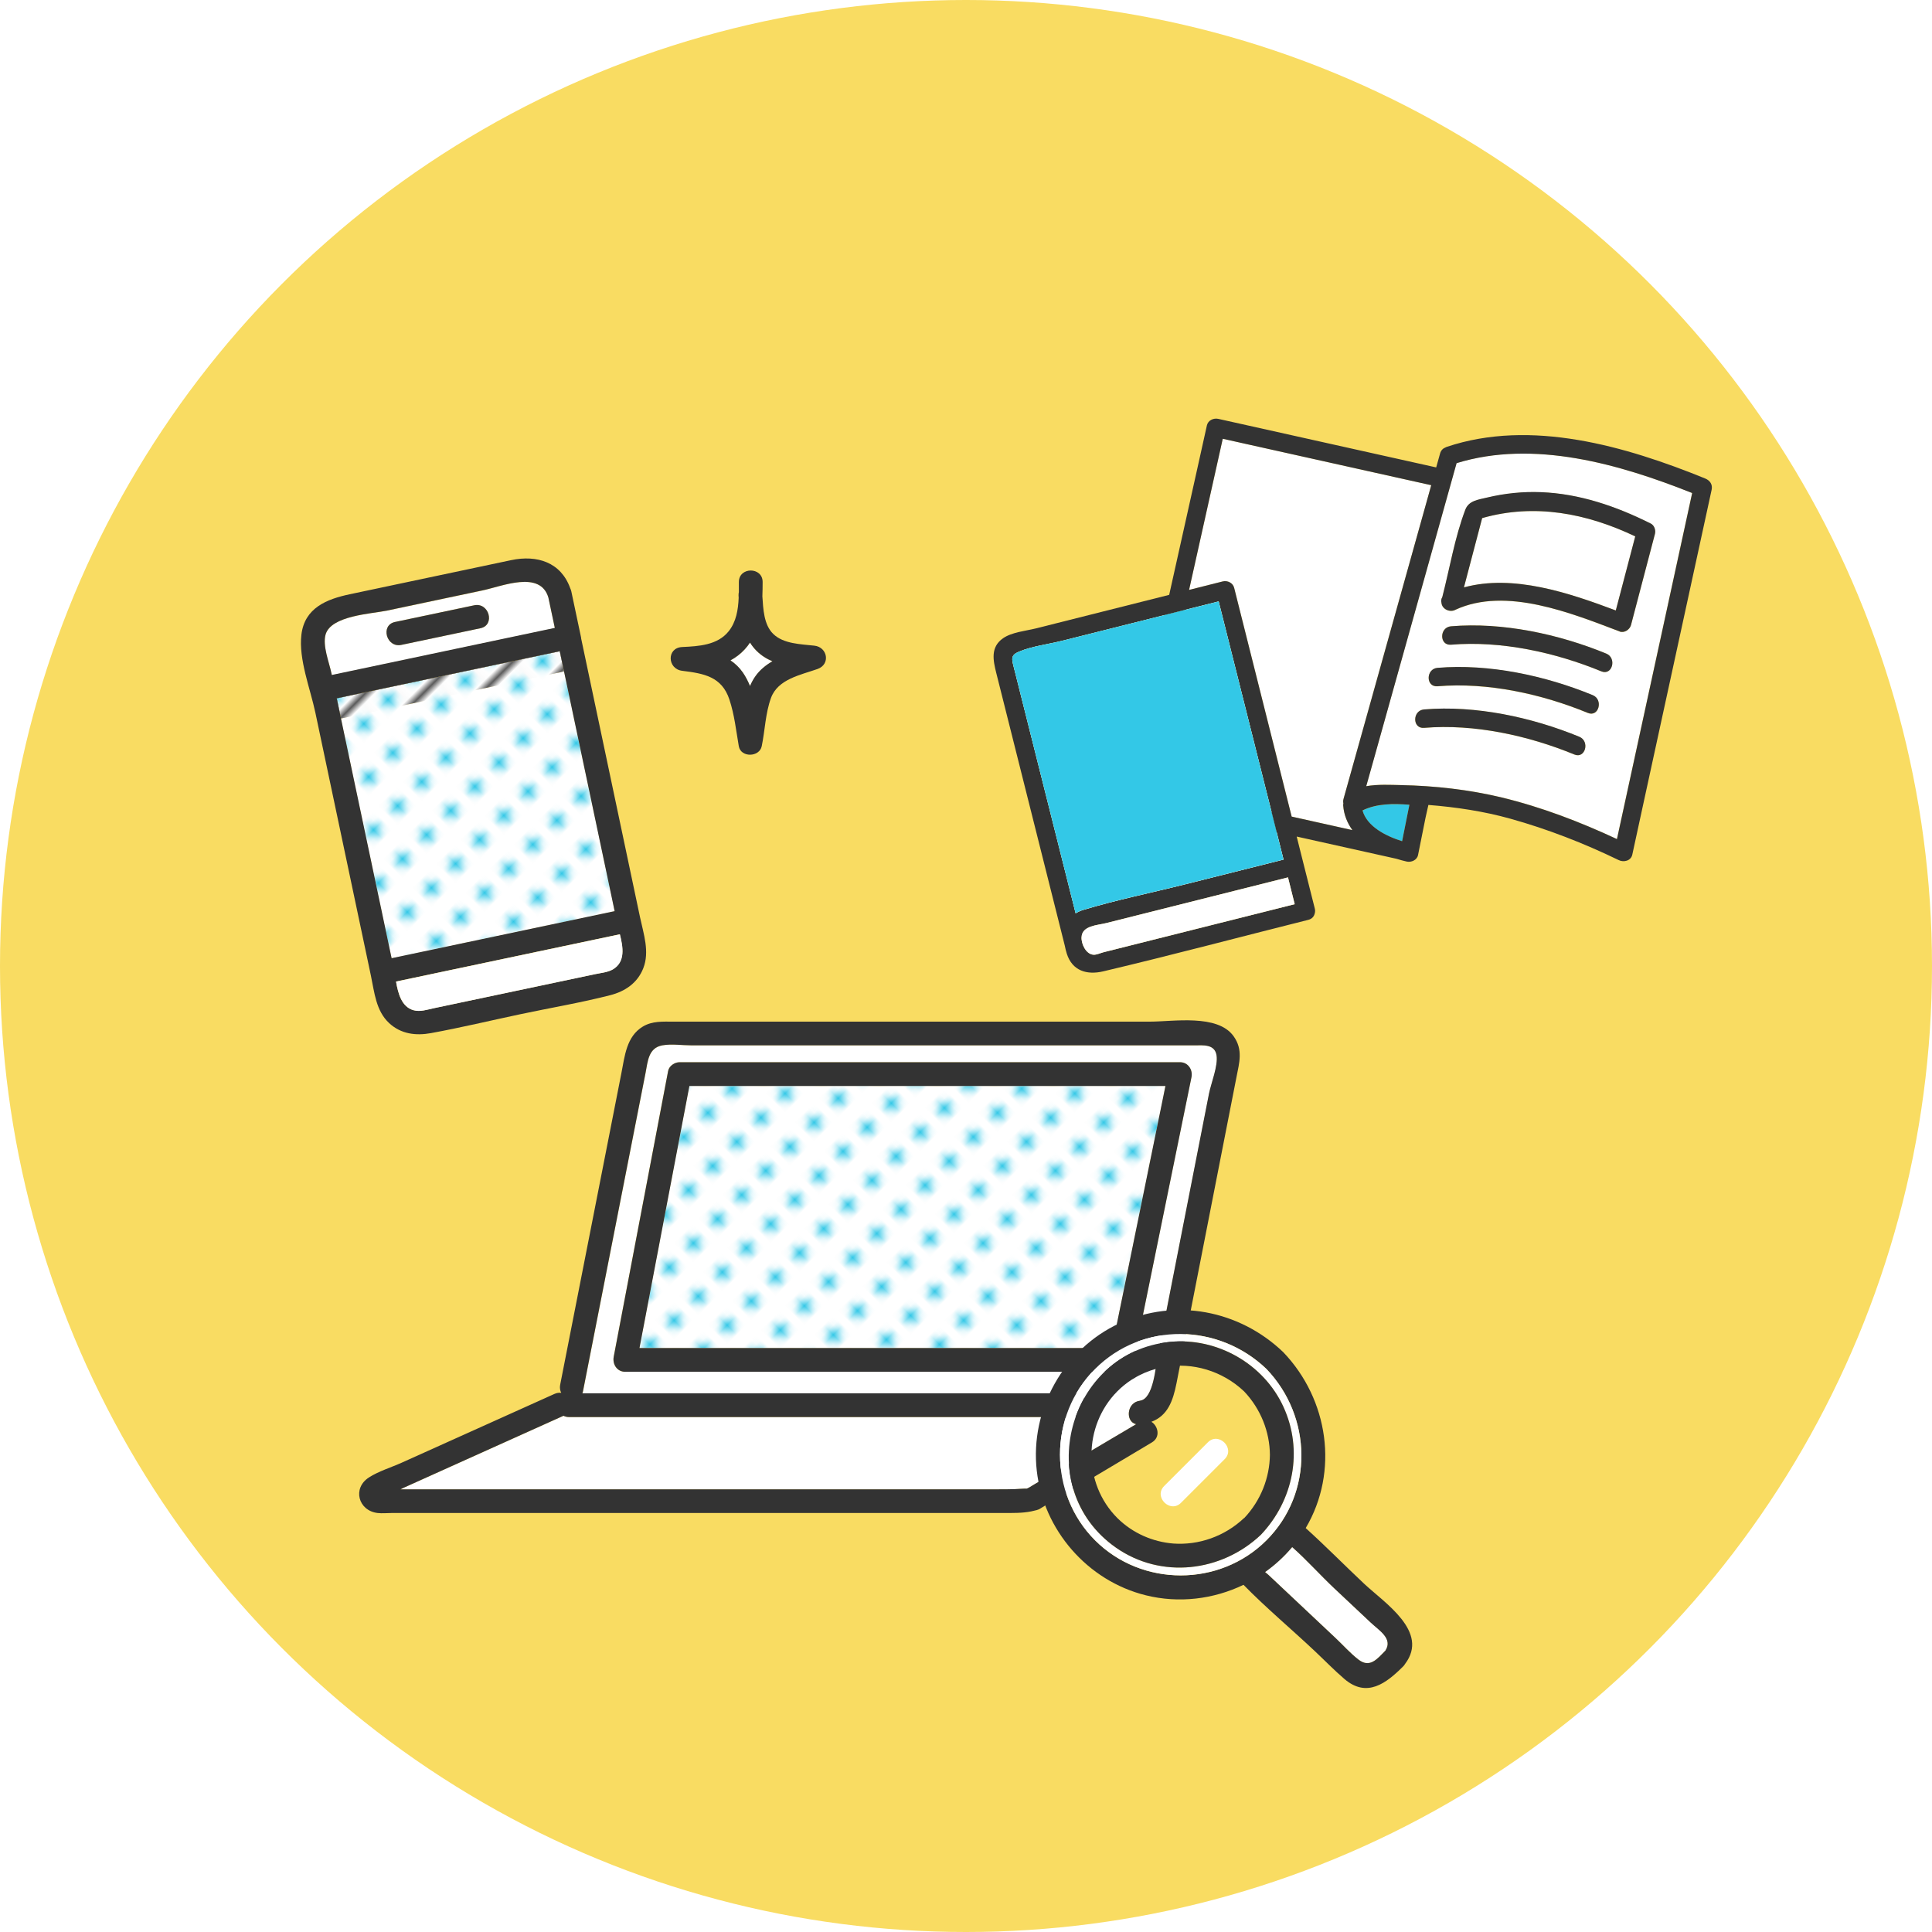 <?xml version="1.0" encoding="UTF-8"?><svg xmlns="http://www.w3.org/2000/svg" width="300" height="300" xmlns:xlink="http://www.w3.org/1999/xlink" viewBox="0 0 300 300"><defs><style>.f{fill:url(#e);}.g{fill:url(#d);}.h{fill:none;}.i{fill:#f9dc62;}.j{fill:#fff;}.k{fill:#333;}.l{fill:#33c8e7;}</style><pattern id="d" x="0" y="0" width="4.98" height="5.18" patternTransform="translate(4125.18 -8775.15) rotate(-45) scale(1.06)" patternUnits="userSpaceOnUse" viewBox="0 0 4.98 5.18"><g><rect class="h" x="0" width="4.98" height="5.18"/><rect class="j" x="0" y="0" width="4.98" height="5.18"/><circle class="l" cx="2.49" cy="2.59" r="1.06"/></g></pattern><pattern id="e" patternTransform="translate(4125.73 -8781.59) rotate(-45) scale(1.06)" xlink:href="#d"/></defs><g id="a"/><g id="b"><g id="c"><g><circle class="i" cx="150" cy="150" r="150"/><g><path class="j" d="M208.62,124.06c-.07,.25-.07,.48-.02,.69-.02,.1-.04,.21-.03,.32,.11,1.46,.64,2.73,1.43,3.83-3.14-.7-6.28-1.4-9.43-2.1-2.98-11.84-5.95-23.68-8.93-35.52-.19-.76-1.02-1.18-1.76-1-1.75,.44-3.49,.88-5.24,1.32,1.74-7.82,3.48-15.65,5.23-23.47,1.28,.29,2.56,.57,3.85,.86,9.51,2.12,19.02,4.23,28.52,6.35-.17,.6-.34,1.2-.5,1.8-4.37,15.64-8.75,31.28-13.12,46.92Z"/><path class="l" d="M218.85,124.97c-.38,1.89-.75,3.77-1.13,5.66-2.54-.79-5.47-2.29-6.15-4.78,2.26-1.09,4.79-1.07,7.28-.88Z"/><path class="j" d="M251.07,130.29c3.47-15.96,6.94-31.93,10.41-47.89,.42-1.95,.85-3.9,1.27-5.85-11.32-4.5-24.6-8.32-36.58-4.64-4.3,15.39-8.61,30.78-12.91,46.17-.37,1.33-.74,2.66-1.12,3.99,1.82-.32,3.84-.2,5.38-.17,5.23,.11,10.6,.71,15.69,1.93,6.11,1.47,12.13,3.77,17.85,6.45Zm-2.42-26.04c-7.17-2.95-15.56-4.79-23.35-4.14-1.83,.15-1.82-2.7,0-2.86,8-.67,16.75,1.21,24.11,4.24,1.68,.69,.94,3.46-.76,2.76Zm-27.53,5.92c8-.67,16.75,1.21,24.11,4.24,1.68,.69,.94,3.46-.76,2.76-7.17-2.95-15.56-4.79-23.35-4.14-1.83,.15-1.82-2.7,0-2.86Zm2.09-6.45c8-.67,16.75,1.21,24.11,4.24,1.68,.69,.94,3.46-.76,2.76-7.17-2.95-15.56-4.79-23.35-4.14-1.83,.15-1.82-2.7,0-2.86Zm28.29-5.65c-7.43-2.82-17.66-7.01-25.5-3.37-.82,.45-2.06-.05-2.17-1.07-.07-.31-.04-.63,.13-.9,1.15-4.46,1.94-9.27,3.57-13.56,.54-1.43,2.01-1.56,3.41-1.9,2.72-.65,5.53-.93,8.33-.83,6.01,.23,11.72,2.19,17.05,4.87,.56,.28,.81,1.03,.66,1.61-1.24,4.72-2.48,9.44-3.72,14.16-.18,.7-1.04,1.27-1.76,1Z"/><path class="k" d="M253.46,132.72c.51-2.37,1.03-4.73,1.54-7.1,3.59-16.52,7.18-33.04,10.78-49.56,.18-.83-.25-1.45-1-1.76-12.29-5-27.05-9.32-40.16-4.9-.07,.02-.13,.06-.19,.09-.36,.14-.67,.43-.81,.91-.2,.73-.41,1.46-.61,2.18-11.28-2.51-22.56-5.02-33.84-7.54-.72-.16-1.58,.22-1.76,1-.52,2.36-1.05,4.71-1.57,7.07-1.43,6.42-2.86,12.84-4.29,19.26-3.42,.86-6.84,1.72-10.25,2.58l-10.45,2.63c-1.56,.39-3.74,.58-5.1,1.53-1.98,1.38-1.54,3.43-1.05,5.39,.64,2.53,1.27,5.07,1.91,7.6,2.91,11.57,5.81,23.13,8.72,34.7,.08,.43,.19,.85,.32,1.28,.86,2.71,3.16,3.34,5.66,2.75,10.65-2.52,21.24-5.34,31.85-8,.59-.15,.89-.55,.99-1,.07-.23,.08-.48,.01-.76-.24-.96-.48-1.92-.73-2.89h0c-.5-1.97-.99-3.95-1.49-5.92-.2-.79-.39-1.57-.59-2.36,5.16,1.15,10.33,2.3,15.49,3.45,.53,.17,1.07,.31,1.59,.43,.71,.16,1.6-.22,1.76-1,.39-1.94,.78-3.89,1.17-5.83,.1-.45,.2-.89,.3-1.34l.14-.62c4.3,.34,8.59,.98,12.74,2.14,5.77,1.61,11.44,3.82,16.82,6.43,.78,.38,1.89,.11,2.1-.85Zm-41.89-6.88c2.26-1.09,4.79-1.07,7.28-.88-.38,1.89-.75,3.77-1.13,5.66-2.54-.79-5.47-2.29-6.15-4.78Zm-43.62,19.68c.08-1.8,2.47-1.84,3.81-2.18,9.41-2.37,18.83-4.73,28.24-7.1,.35,1.39,.7,2.77,1.04,4.16-4.31,1.08-8.61,2.16-12.92,3.25-5.58,1.4-11.16,2.81-16.75,4.21-.44,.11-1.1,.42-1.56,.39-1.14-.06-1.92-1.6-1.87-2.73Zm16-50.8c1.76-.44,3.52-.88,5.28-1.33,.38,1.52,.76,3.04,1.15,4.56,2.36,9.38,4.72,18.77,7.07,28.15,.26,1.03,.52,2.07,.78,3.1,.36,1.42,.71,2.84,1.07,4.27-5.07,1.27-10.14,2.55-15.2,3.82-5.28,1.33-10.69,2.42-15.89,3.99-.46,.14-.85,.32-1.19,.53-.8-3.18-1.6-6.37-2.4-9.55-1.8-7.16-3.6-14.33-5.4-21.49-.6-2.38-1.19-4.75-1.79-7.13-.32-1.28-.55-1.9,.81-2.46,2.05-.85,4.58-1.15,6.72-1.69,3.66-.92,7.33-1.84,10.99-2.76,1.63-.41,3.27-.82,4.9-1.23,1.03-.26,2.07-.52,3.1-.78Zm38.29-19.38c-.17,.6-.34,1.2-.5,1.8-4.37,15.64-8.75,31.28-13.12,46.92-.07,.25-.07,.48-.02,.69-.02,.1-.04,.21-.03,.32,.11,1.46,.64,2.73,1.43,3.83-3.14-.7-6.28-1.4-9.43-2.1-2.98-11.84-5.95-23.68-8.93-35.52-.19-.76-1.02-1.18-1.76-1-1.75,.44-3.49,.88-5.24,1.32,1.74-7.82,3.48-15.65,5.23-23.47,1.28,.29,2.56,.57,3.85,.86,9.51,2.12,19.02,4.23,28.52,6.35Zm28.83,54.95c-5.72-2.67-11.73-4.97-17.85-6.45-5.09-1.23-10.46-1.83-15.69-1.93-1.54-.03-3.56-.15-5.38,.17,.37-1.33,.74-2.66,1.12-3.99,4.3-15.39,8.61-30.78,12.91-46.17,11.98-3.69,25.26,.13,36.58,4.64-.42,1.95-.85,3.9-1.27,5.85-3.47,15.96-6.94,31.93-10.41,47.89Z"/><path class="j" d="M174.83,122.99c0,.55,.31,1.08,1.02,1.24,1.77,.39,3.54,.79,5.31,1.18,5.69,1.27,11.38,2.54,17.08,3.8,.36,1.42,.71,2.84,1.07,4.27-5.07,1.27-10.14,2.55-15.2,3.82-5.28,1.33-10.69,2.42-15.89,3.99-.46,.14-.85,.32-1.19,.53-.8-3.18-1.6-6.37-2.4-9.55-1.8-7.16-3.6-14.33-5.4-21.49-.6-2.38-1.19-4.75-1.79-7.13-.32-1.28-.55-1.9,.81-2.46,2.05-.85,4.58-1.15,6.72-1.69,3.66-.92,7.33-1.84,10.99-2.76,1.63-.41,3.27-.82,4.9-1.23-2,8.99-4,17.98-6.01,26.96-.04,.19-.04,.36-.02,.52Z"/><path class="j" d="M190.38,97.96c2.36,9.38,4.72,18.77,7.07,28.15-6.51-1.45-13.01-2.9-19.52-4.35,.42-1.87,.83-3.74,1.25-5.6,1.59-7.15,3.18-14.29,4.77-21.44,1.76-.44,3.52-.88,5.28-1.33,.38,1.52,.76,3.04,1.15,4.56Z"/><path class="k" d="M177.94,121.76c6.51,1.45,13.01,2.9,19.52,4.35,.26,1.03,.52,2.07,.78,3.1-5.69-1.27-11.38-2.54-17.08-3.8-1.77-.39-3.54-.79-5.31-1.18-.71-.16-1.01-.68-1.02-1.24-.02-.16-.02-.34,.02-.52,2-8.99,4-17.98,6.01-26.96,1.03-.26,2.07-.52,3.1-.78-1.59,7.15-3.18,14.29-4.77,21.44-.42,1.87-.83,3.74-1.25,5.6Z"/><path class="l" d="M158.24,101.18c2.05-.85,4.58-1.15,6.72-1.69,3.66-.92,7.33-1.84,10.99-2.76,1.63-.41,3.27-.82,4.9-1.23,1.03-.26,2.07-.52,3.1-.78,1.76-.44,3.52-.88,5.28-1.33,.38,1.52,.76,3.04,1.15,4.56,2.36,9.38,4.72,18.77,7.07,28.15,.26,1.03,.52,2.07,.78,3.1,.36,1.42,.71,2.84,1.07,4.27-5.07,1.27-10.14,2.55-15.2,3.82-5.28,1.33-10.69,2.42-15.89,3.99-.46,.14-.85,.32-1.19,.53-.8-3.18-1.6-6.37-2.4-9.55-1.8-7.16-3.6-14.33-5.4-21.49-.6-2.38-1.19-4.75-1.79-7.13-.32-1.28-.55-1.9,.81-2.46Z"/><path class="j" d="M171.76,143.34c9.41-2.37,18.83-4.73,28.24-7.1,.35,1.39,.7,2.77,1.04,4.16-4.31,1.08-8.61,2.16-12.92,3.25-5.58,1.4-11.16,2.81-16.75,4.21-.44,.11-1.1,.42-1.56,.39-1.14-.06-1.92-1.6-1.87-2.73,.08-1.8,2.47-1.84,3.81-2.18Z"/><path class="j" d="M230.15,80.45c8.14-2.32,16.24-.75,23.77,2.84-1.01,3.83-2.01,7.66-3.02,11.5-7.24-2.72-15.92-5.67-23.58-3.58,.94-3.59,1.89-7.17,2.83-10.76Z"/><path class="k" d="M251.5,98.06c.72,.27,1.57-.3,1.76-1,1.24-4.72,2.48-9.44,3.72-14.16,.15-.58-.09-1.33-.66-1.61-5.33-2.67-11.04-4.64-17.05-4.87-2.79-.11-5.61,.18-8.33,.83-1.4,.34-2.87,.47-3.41,1.9-1.63,4.29-2.42,9.1-3.57,13.56-.17,.27-.21,.59-.13,.9,.1,1.02,1.35,1.53,2.17,1.07,7.84-3.63,18.07,.56,25.5,3.37Zm-24.18-6.85c.94-3.59,1.89-7.17,2.83-10.76,8.14-2.32,16.24-.75,23.77,2.84-1.01,3.83-2.01,7.66-3.02,11.5-7.24-2.72-15.92-5.67-23.58-3.58Z"/><path class="k" d="M225.31,100.11c-1.83,.15-1.82-2.7,0-2.86,8-.67,16.75,1.21,24.11,4.24,1.68,.69,.94,3.46-.76,2.76-7.17-2.95-15.56-4.79-23.35-4.14Z"/><path class="k" d="M247.32,107.94c1.68,.69,.94,3.46-.76,2.76-7.17-2.95-15.56-4.79-23.35-4.14-1.83,.15-1.82-2.7,0-2.86,8-.67,16.75,1.21,24.11,4.24Z"/><path class="k" d="M245.23,114.4c1.68,.69,.94,3.46-.76,2.76-7.17-2.95-15.56-4.79-23.35-4.14-1.83,.15-1.82-2.7,0-2.86,8-.67,16.75,1.21,24.11,4.24Z"/></g><g><g><path class="j" d="M115.36,104.45c.45,.65,.8,1.35,1.1,2.08,.23-.53,.51-1.04,.84-1.52,.69-.98,1.61-1.72,2.64-2.32-.92-.38-1.77-.91-2.49-1.65-.38-.39-.71-.81-.99-1.25-.24,.36-.51,.72-.82,1.05-.66,.72-1.4,1.27-2.21,1.71,.73,.49,1.38,1.11,1.93,1.9Z"/><path class="k" d="M105.92,100.47c-2.43,.12-2.31,3.4,0,3.69,3.39,.42,6.16,.9,7.34,4.46,.78,2.34,1.04,4.83,1.46,7.25,.31,1.79,3.2,1.73,3.56,0,.51-2.47,.57-5.12,1.44-7.5,1.07-2.92,4.59-3.56,7.23-4.49,2.03-.72,1.56-3.39-.49-3.62-2.09-.24-4.8-.26-6.4-1.83-1.47-1.43-1.55-3.92-1.68-5.84,.03-.75,.04-1.49,.04-2.22,0-2.37-3.68-2.38-3.69,0,0,.51,0,1.04,0,1.57-.04,.17-.06,.35-.05,.55,0,.11,.02,.23,.02,.34-.08,1.86-.38,3.72-1.55,5.19-1.73,2.17-4.66,2.33-7.23,2.45Zm9.72,.36c.31-.33,.58-.69,.82-1.05,.28,.44,.6,.86,.99,1.25,.73,.74,1.58,1.27,2.49,1.65-1.03,.6-1.95,1.34-2.64,2.32-.34,.48-.61,.99-.84,1.52-.3-.73-.66-1.43-1.1-2.08-.55-.79-1.2-1.41-1.93-1.9,.81-.44,1.55-.99,2.21-1.71Z"/></g><g><path class="j" d="M182.23,197.99c1.84-9.39,3.68-18.78,5.52-28.16,.31-1.6,1.44-4.34,1.17-5.97-.3-1.76-2.11-1.53-3.37-1.53H107.38c-1.43,0-3.12-.26-4.53,0-2.18,.4-2.25,2.49-2.61,4.33-.51,2.59-1.02,5.19-1.53,7.78-2.72,13.86-5.44,27.72-8.17,41.58-.02,.12-.06,.23-.1,.34h76.48c2.38,0,2.37,3.69,0,3.69H88.35c-.33,0-.61-.08-.85-.2-5.02,2.26-10.04,4.52-15.06,6.78-3.27,1.47-6.54,2.94-9.81,4.42-.13,.06-.28,.13-.43,.22h92.46c.96,0,1.93,0,2.89-.03,.32-.01,1.56-.1,1.9-.08,.07-.03,.15-.07,.27-.13,.16-.07,.32-.19,.47-.28,.86-.53,1.75-1.03,2.62-1.55,4.53-2.68,9.06-5.36,13.6-8.04-1.7-.4-1.48-3.41,.62-3.65,2.12-.24,2.45-5.49,2.73-6.94,.82-4.19,1.64-8.38,2.46-12.57Zm-6.29,13.67c-.16,.79-1.01,1.35-1.78,1.35H97.07c-1.28,0-2-1.17-1.78-2.34,2.82-14.79,5.63-29.59,8.45-44.38,.15-.79,1.02-1.35,1.78-1.35h77.7c1.26,0,2.02,1.17,1.78,2.34-3.02,14.79-6.04,29.59-9.06,44.38Z"/><path class="j" d="M107.05,168.63c-2.58,13.56-5.17,27.13-7.75,40.69h73.36c2.77-13.56,5.54-27.13,8.31-40.69H107.05Z"/><path class="g" d="M107.05,168.63c-2.58,13.56-5.17,27.13-7.75,40.69h73.36c2.77-13.56,5.54-27.13,8.31-40.69H107.05Z"/><path class="k" d="M183.22,164.94H105.53c-.76,0-1.63,.57-1.78,1.35-2.82,14.79-5.63,29.59-8.45,44.38-.22,1.16,.5,2.34,1.78,2.34h77.09c.76,0,1.62-.57,1.78-1.35,3.02-14.79,6.04-29.59,9.06-44.38,.24-1.16-.52-2.34-1.78-2.34Zm-10.56,44.38H99.3c2.58-13.56,5.17-27.13,7.75-40.69h73.92c-2.77,13.56-5.54,27.13-8.31,40.69Z"/><path class="k" d="M178.78,220.78c2.52-.94,3.35-3.19,3.91-6,.58-2.95,1.16-5.9,1.73-8.85,1.83-9.32,3.65-18.65,5.48-27.97,.7-3.55,1.39-7.11,2.09-10.66,.44-2.26,1.07-4.3-.44-6.4-2.49-3.48-9.36-2.26-13.03-2.26H104.57c-1.64,0-3.29-.12-4.76,.77-2.54,1.54-2.8,4.58-3.32,7.22-3.17,16.14-6.34,32.27-9.51,48.41-.09,.48-.01,.89,.17,1.24-.33-.04-.68,0-1.04,.16-4.63,2.08-9.25,4.17-13.88,6.25-3.28,1.48-6.56,2.95-9.84,4.43-1.64,.74-3.58,1.32-5.09,2.29-2.63,1.68-1.66,5.18,1.34,5.53,.69,.08,1.43,0,2.12,0h91.76c1.12,0,2.23,0,3.35,0,1.39-.01,2.87,.03,4.24-.25,1.54-.31,1.22-.37,2.38-1.03,5.5-3.15,10.92-6.45,16.37-9.68,1.39-.82,.97-2.56-.08-3.21Zm-1.75-3.28c-2.1,.24-2.32,3.25-.62,3.65-4.53,2.68-9.06,5.36-13.6,8.04-.87,.52-1.76,1.02-2.62,1.55-.15,.09-.31,.21-.47,.28-.11,.05-.2,.09-.27,.13-.34-.02-1.58,.07-1.9,.08-.96,.04-1.93,.03-2.89,.03H62.2c.15-.08,.3-.16,.43-.22,3.27-1.47,6.54-2.94,9.81-4.42,5.02-2.26,10.04-4.52,15.06-6.78,.24,.12,.52,.2,.85,.2h78.57c2.37,0,2.38-3.69,0-3.69H90.43c.04-.1,.08-.21,.1-.34,2.72-13.86,5.44-27.72,8.17-41.58,.51-2.59,1.02-5.19,1.53-7.78,.36-1.84,.44-3.93,2.61-4.33,1.41-.26,3.1,0,4.53,0h78.16c1.26,0,3.08-.23,3.37,1.53,.27,1.63-.86,4.38-1.17,5.97-1.84,9.39-3.68,18.77-5.52,28.16-.82,4.19-1.64,8.38-2.46,12.57-.28,1.45-.61,6.69-2.73,6.94Z"/></g><g><path class="j" d="M85.16,92.8c-1.27-4.27-7.21-1.75-10.2-1.11-4.94,1.04-9.87,2.08-14.81,3.13-2.4,.51-8.76,.76-9.59,3.74-.48,1.74,.54,4.27,.9,5.94l.07,.35c11.54-2.44,23.09-4.87,34.63-7.31-.33-1.57-.66-3.15-1-4.72Zm-10.55,4.75c-4.1,.86-8.19,1.73-12.29,2.59-2.32,.49-3.3-3.07-.98-3.56,4.1-.86,8.19-1.73,12.29-2.59,2.32-.49,3.3,3.07,.98,3.56Z"/><path class="j" d="M87.58,104.27c-11.54,2.44-23.09,4.87-34.63,7.31,2.62,12.41,5.24,24.81,7.86,37.22,11.54-2.44,23.09-4.87,34.63-7.31-2.62-12.41-5.24-24.81-7.86-37.22Z"/><path class="k" d="M86.92,101.12c-11.54,2.44-23.09,4.87-34.63,7.31,.22,1.05,.44,2.09,.66,3.14,11.54-2.44,23.09-4.87,34.63-7.31-.22-1.05-.44-2.09-.66-3.14Z"/><path class="f" d="M87.58,104.27c-.22-1.05-.44-2.09-.66-3.14-11.54,2.44-23.09,4.87-34.63,7.31,.22,1.05,.44,2.09,.66,3.14,2.62,12.41,5.24,24.81,7.86,37.22,11.54-2.44,23.09-4.87,34.63-7.31-2.62-12.41-5.24-24.81-7.86-37.22Z"/><path class="k" d="M90.25,99.09c-.51-2.43-1.02-4.85-1.54-7.28-.04-.17-.09-.31-.16-.45-1.44-4.06-5.16-5.23-9.18-4.38-3.96,.84-7.92,1.67-11.88,2.51-4.4,.93-8.8,1.86-13.2,2.79-3.54,.75-7,2.1-7.49,6.29-.45,3.81,1.39,8.39,2.17,12.09,2.87,13.61,5.75,27.22,8.62,40.82,.55,2.6,.78,5.48,2.84,7.39,1.83,1.7,4.15,1.98,6.5,1.55,4.65-.85,9.27-1.96,13.9-2.94,4.62-.98,9.33-1.77,13.9-2.94,2.31-.59,4.24-1.87,5.15-4.17,1.03-2.59,.05-5.36-.5-7.96-3.05-14.44-6.1-28.88-9.15-43.32Zm-38.8,5.39c-.35-1.67-1.38-4.2-.9-5.94,.83-2.97,7.19-3.23,9.59-3.74,4.94-1.04,9.87-2.08,14.81-3.13,3-.63,8.93-3.16,10.2,1.11,.33,1.57,.66,3.15,1,4.72-11.54,2.44-23.09,4.87-34.63,7.31l-.07-.35Zm1.5,7.09c-.22-1.05-.44-2.09-.66-3.14,11.54-2.44,23.09-4.87,34.63-7.31,.22,1.05,.44,2.09,.66,3.14,2.62,12.41,5.24,24.81,7.86,37.22-11.54,2.44-23.09,4.87-34.63,7.31-2.62-12.41-5.24-24.81-7.86-37.22Zm42.23,38.94c-.79,.47-1.94,.57-2.83,.76-4.17,.88-8.33,1.76-12.5,2.64-4.17,.88-8.33,1.76-12.5,2.64-1.01,.21-2.11,.59-3.14,.31-1.85-.51-2.39-2.56-2.72-4.45,11.58-2.45,23.17-4.89,34.75-7.34,.5,2,.89,4.27-1.07,5.44Z"/><path class="j" d="M61.5,152.42c.33,1.89,.88,3.94,2.72,4.45,1.04,.29,2.13-.09,3.14-.31,4.17-.88,8.33-1.76,12.5-2.64,4.17-.88,8.33-1.76,12.5-2.64,.89-.19,2.03-.29,2.83-.76,1.96-1.17,1.57-3.44,1.07-5.44-11.58,2.45-23.17,4.89-34.75,7.34Z"/><path class="k" d="M73.63,93.99c-4.1,.86-8.19,1.73-12.29,2.59-2.32,.49-1.34,4.05,.98,3.56,4.1-.86,8.19-1.73,12.29-2.59,2.32-.49,1.34-4.05-.98-3.56Z"/></g><g><path class="j" d="M212.86,251.96c-1.88-1.77-3.76-3.54-5.65-5.31-2.16-2.03-4.28-4.4-6.56-6.43-1.24,1.48-2.67,2.78-4.21,3.88,.18,.15,.36,.3,.51,.43l10.42,9.8c1.17,1.1,2.3,2.37,3.57,3.36,1.77,1.37,2.9-.09,4.21-1.42,1.16-1.86-1-3.11-2.28-4.31Z"/><path class="k" d="M211.81,245.91c-3.02-2.84-5.97-5.84-9.06-8.63,5.18-8.76,3.55-19.97-3.49-27.32-6.81-6.52-16.76-8.45-25.4-4.49-8.69,3.98-13.94,13.44-12.87,22.9,1.04,9.22,7.87,17.09,16.9,19.34,5.18,1.29,10.55,.62,15.2-1.62,3.51,3.59,7.44,6.87,11.08,10.3,1.53,1.44,3.01,2.97,4.6,4.33,3.48,2.97,6.48,.67,9.11-1.96,.12-.12,.22-.25,.3-.39,3.8-5.01-3.19-9.47-6.37-12.46Zm-41.77-6.73c-7.26-7.26-7.26-19.36,0-26.61,7.37-7.37,19.2-7.1,26.61,0,7.1,7.41,7.37,19.24,0,26.61-7.26,7.26-19.36,7.26-26.61,0Zm45.11,17.1c-1.3,1.33-2.44,2.79-4.21,1.42-1.27-.98-2.4-2.26-3.57-3.36l-10.42-9.8c-.15-.14-.32-.28-.51-.43,1.55-1.1,2.97-2.4,4.21-3.88,2.28,2.02,4.39,4.39,6.56,6.43,1.88,1.77,3.76,3.54,5.65,5.31,1.28,1.21,3.44,2.46,2.28,4.31Z"/><path class="j" d="M196.65,212.57c-7.41-7.1-19.24-7.37-26.61,0-7.26,7.26-7.26,19.36,0,26.61,7.26,7.26,19.36,7.26,26.61,0,7.37-7.37,7.1-19.2,0-26.61Zm-23.36,27.75c-13.18-9.21-7.54-30.35,8.39-31.95,7.29-.73,14.54,3.39,17.6,10.06,3.12,6.79,1.59,14.53-3.49,19.89-6.11,5.78-15.47,6.91-22.5,2Z"/><path class="k" d="M199.28,218.43c-3.06-6.66-10.31-10.79-17.6-10.06-15.93,1.6-21.56,22.74-8.39,31.95,7.03,4.91,16.39,3.78,22.5-2,5.08-5.37,6.61-13.11,3.49-19.89Zm-6.1,17.29c-3.05,2.88-7.07,4.24-10.99,3.96-3.18-.26-6.29-1.58-8.69-3.96-5.38-5.38-5.33-14.3,0-19.68,.68-.68,1.42-1.28,2.19-1.78,.12-.08,.25-.15,.38-.22,.26-.16,.51-.32,.78-.45,1.16-.6,2.41-1.03,3.68-1.28,.05,0,.1-.03,.15-.03,.05-.01,.11-.01,.16-.02,4.33-.74,8.95,.58,12.35,3.8,2.6,2.75,3.97,6.3,4,9.84-.04,3.54-1.4,7.09-4,9.84Z"/><path class="j" d="M187.56,223.96c-2.26,2.26-4.53,4.53-6.79,6.79-1.68,1.68,.93,4.29,2.61,2.61,2.26-2.26,4.53-4.53,6.79-6.79,1.68-1.68-.93-4.29-2.61-2.61Z"/></g></g></g></g></g></svg>